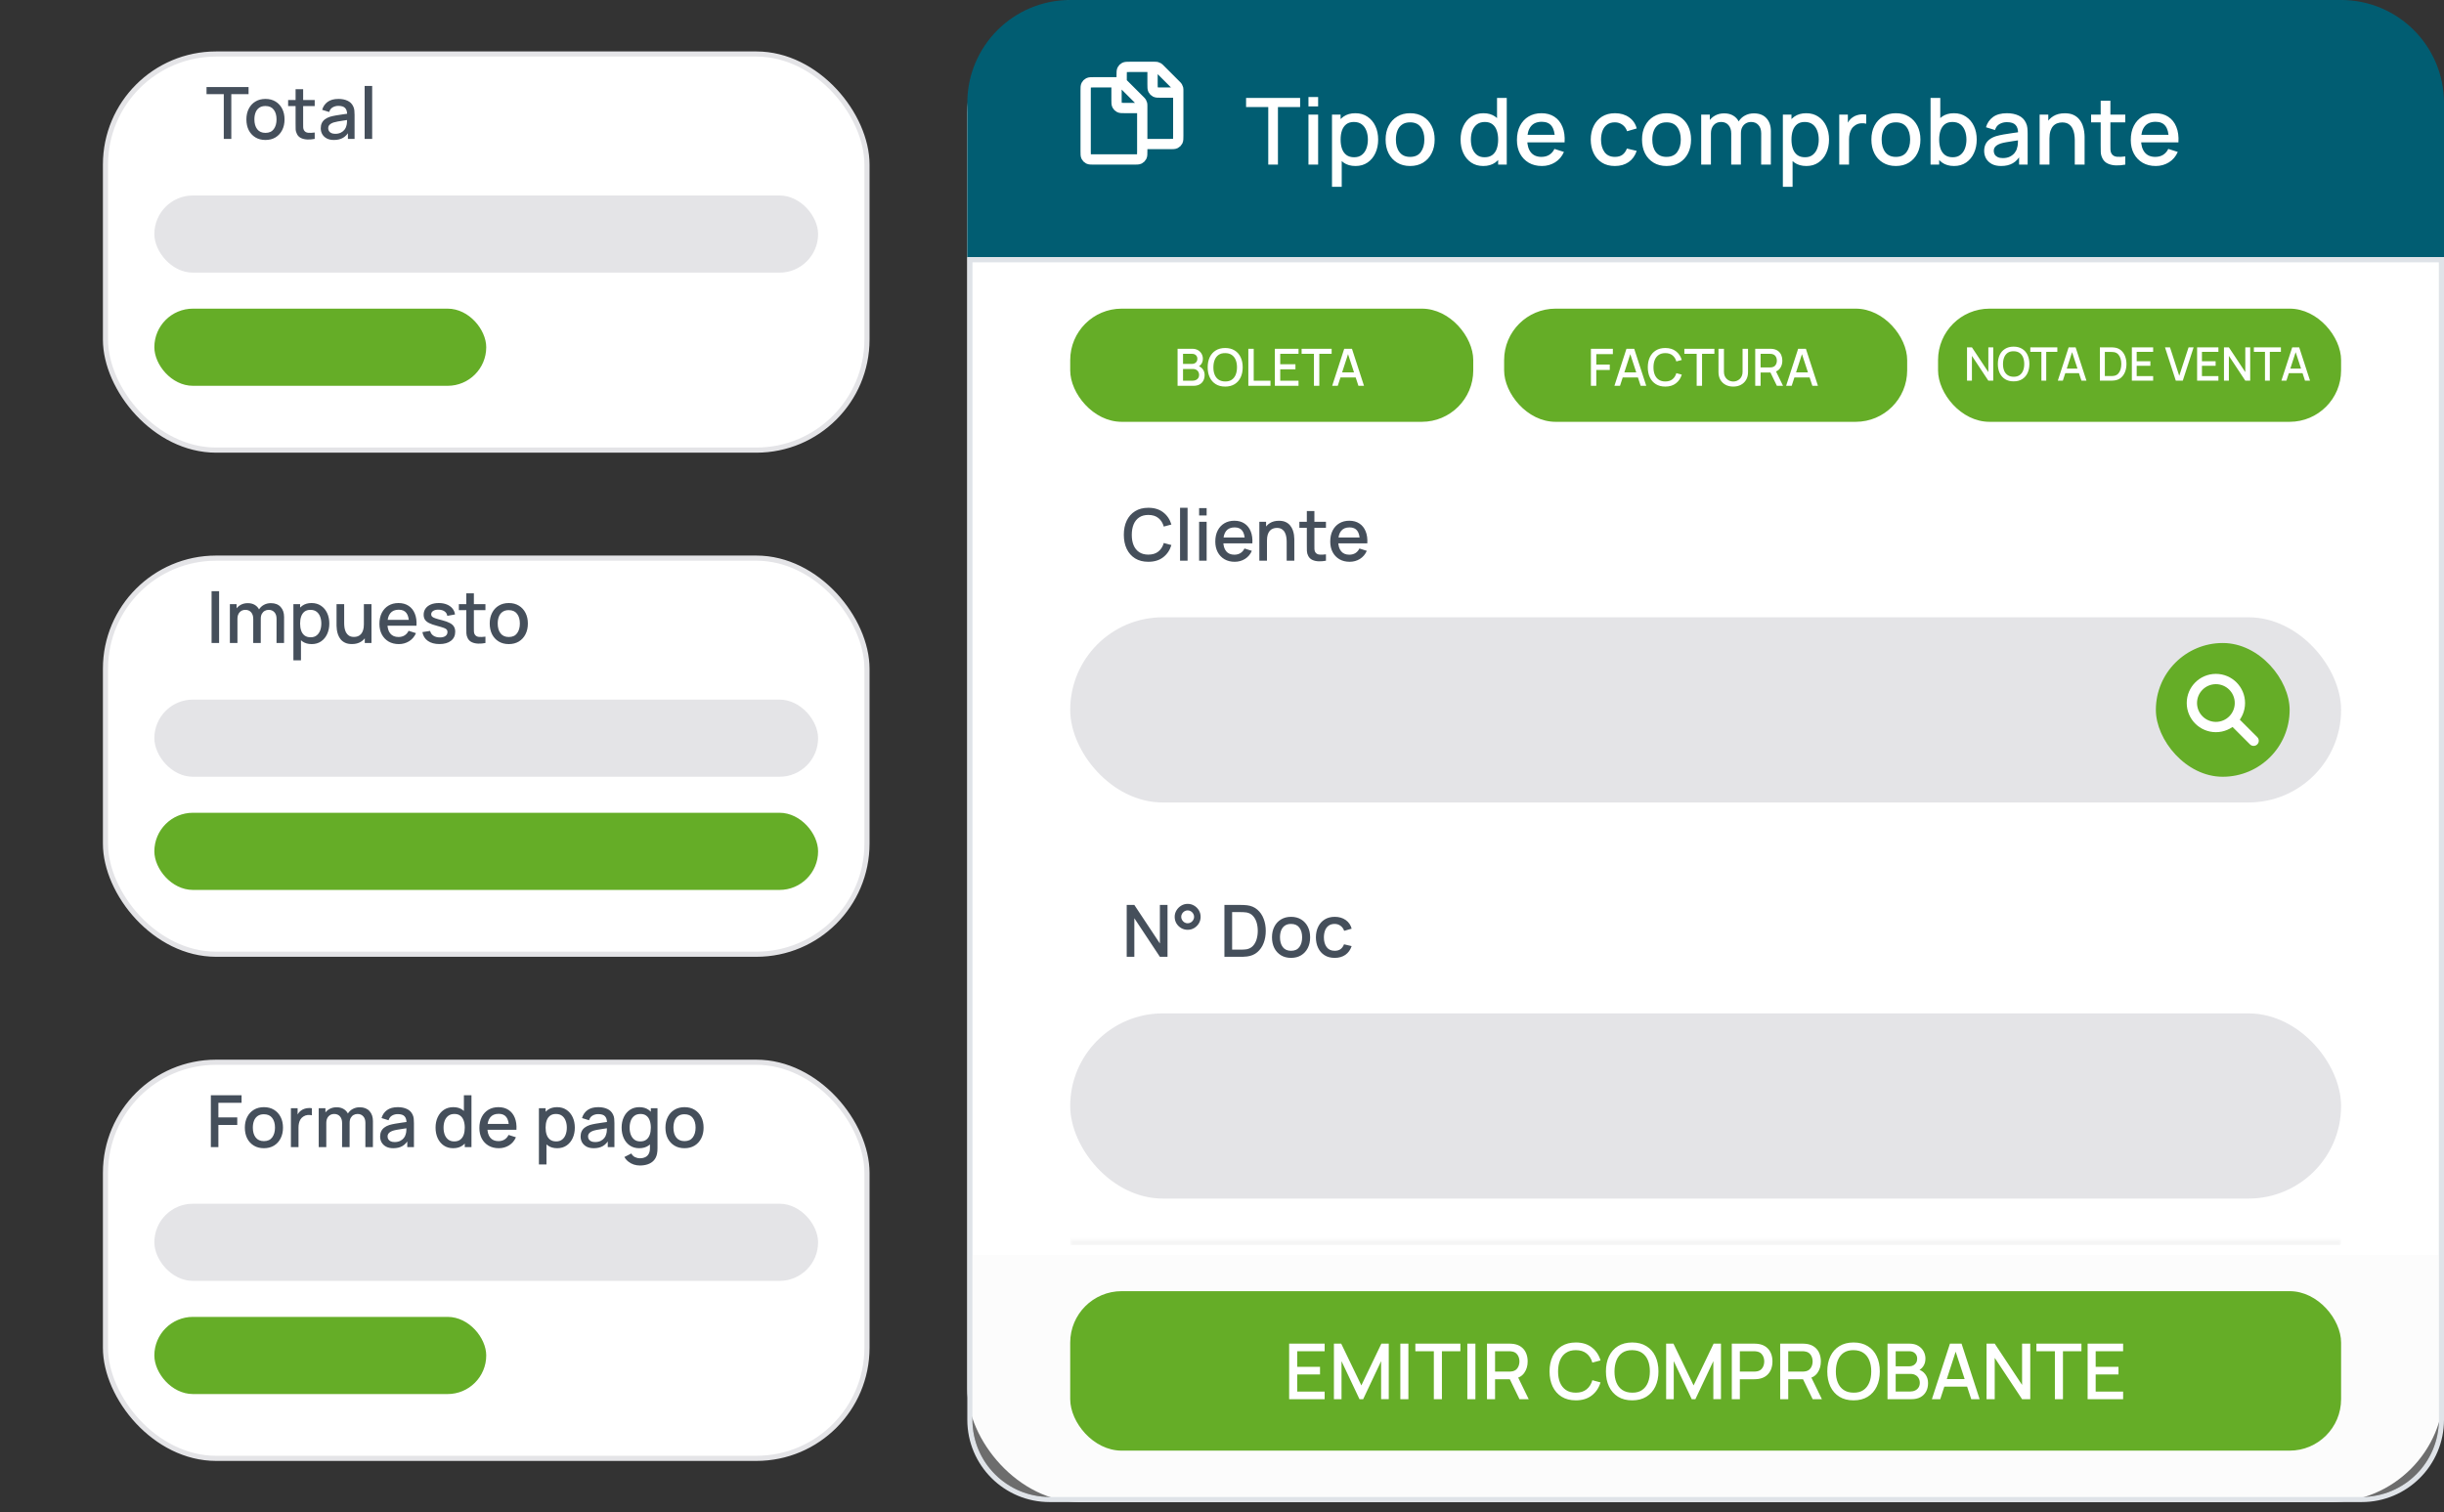 <svg xmlns="http://www.w3.org/2000/svg" width="475" height="294" viewBox="0 0 475 294" fill="none"><rect x="0" y="0" width="475" height="294" fill="#333333" stroke="none"/><rect x="20.5" y="10.5" width="148" height="77" rx="21.5" fill="white"></rect><rect x="20.5" y="10.5" width="148" height="77" rx="21.5" stroke="#E4E4E7"></rect><path d="M43.493 27V18.299H40.14V16.92H48.309V18.299H44.956V27H43.493ZM51.591 27.21C50.835 27.21 50.179 27.04 49.624 26.699C49.069 26.358 48.639 25.889 48.336 25.292C48.038 24.69 47.888 23.997 47.888 23.213C47.888 22.424 48.042 21.731 48.35 21.134C48.658 20.532 49.09 20.065 49.645 19.734C50.2 19.398 50.849 19.23 51.591 19.23C52.347 19.23 53.003 19.4 53.558 19.741C54.114 20.082 54.543 20.551 54.846 21.148C55.15 21.745 55.301 22.434 55.301 23.213C55.301 24.002 55.147 24.697 54.839 25.299C54.536 25.896 54.106 26.365 53.551 26.706C52.996 27.042 52.343 27.21 51.591 27.21ZM51.591 25.831C52.315 25.831 52.853 25.588 53.208 25.103C53.568 24.613 53.747 23.983 53.747 23.213C53.747 22.424 53.565 21.794 53.201 21.323C52.842 20.847 52.305 20.609 51.591 20.609C51.101 20.609 50.697 20.721 50.38 20.945C50.063 21.164 49.827 21.47 49.673 21.862C49.519 22.249 49.442 22.7 49.442 23.213C49.442 24.006 49.624 24.641 49.988 25.117C50.352 25.593 50.886 25.831 51.591 25.831ZM61.165 27C60.689 27.093 60.223 27.133 59.765 27.119C59.308 27.105 58.9 27.016 58.54 26.853C58.181 26.69 57.91 26.433 57.728 26.083C57.565 25.77 57.476 25.453 57.462 25.131C57.453 24.804 57.448 24.436 57.448 24.025V17.34H58.918V23.955C58.918 24.258 58.921 24.522 58.925 24.746C58.935 24.97 58.984 25.159 59.072 25.313C59.24 25.602 59.506 25.768 59.87 25.81C60.239 25.847 60.671 25.831 61.165 25.761V27ZM55.999 20.616V19.44H61.165V20.616H55.999ZM64.894 27.21C64.334 27.21 63.865 27.107 63.487 26.902C63.109 26.692 62.822 26.417 62.626 26.076C62.435 25.731 62.339 25.353 62.339 24.942C62.339 24.559 62.407 24.223 62.542 23.934C62.678 23.645 62.878 23.4 63.144 23.199C63.41 22.994 63.737 22.828 64.124 22.702C64.46 22.604 64.841 22.518 65.265 22.443C65.69 22.368 66.136 22.298 66.602 22.233C67.074 22.168 67.54 22.102 68.002 22.037L67.47 22.331C67.48 21.738 67.354 21.3 67.092 21.015C66.836 20.726 66.392 20.581 65.762 20.581C65.366 20.581 65.002 20.674 64.67 20.861C64.339 21.043 64.108 21.346 63.977 21.771L62.612 21.351C62.799 20.702 63.154 20.187 63.676 19.804C64.204 19.421 64.904 19.23 65.776 19.23C66.453 19.23 67.041 19.347 67.54 19.58C68.044 19.809 68.413 20.173 68.646 20.672C68.768 20.919 68.842 21.181 68.87 21.456C68.898 21.731 68.912 22.028 68.912 22.345V27H67.617V25.271L67.869 25.495C67.557 26.074 67.158 26.505 66.672 26.79C66.192 27.07 65.599 27.21 64.894 27.21ZM65.153 26.013C65.569 26.013 65.926 25.941 66.224 25.796C66.523 25.647 66.763 25.458 66.945 25.229C67.127 25 67.246 24.762 67.302 24.515C67.382 24.291 67.426 24.039 67.435 23.759C67.449 23.479 67.456 23.255 67.456 23.087L67.932 23.262C67.47 23.332 67.05 23.395 66.672 23.451C66.294 23.507 65.951 23.563 65.643 23.619C65.34 23.67 65.069 23.733 64.831 23.808C64.631 23.878 64.451 23.962 64.292 24.06C64.138 24.158 64.015 24.277 63.921 24.417C63.833 24.557 63.788 24.727 63.788 24.928C63.788 25.124 63.837 25.306 63.935 25.474C64.033 25.637 64.183 25.768 64.383 25.866C64.584 25.964 64.841 26.013 65.153 26.013ZM70.87 27V16.71H72.333V27H70.87Z" fill="#454F5B"></path><rect x="30.5" y="38.5" width="128" height="14" rx="7" fill="#E4E4E7"></rect><rect x="30.5" y="38.5" width="128" height="14" rx="7" stroke="#E4E4E7"></rect><rect x="30.5" y="60.5" width="63.5" height="14" rx="7" fill="#65AD27"></rect><rect x="30.5" y="60.5" width="63.5" height="14" rx="7" stroke="#65AD27"></rect><rect x="20.5" y="108.5" width="148" height="77" rx="21.5" fill="white"></rect><rect x="20.5" y="108.5" width="148" height="77" rx="21.5" stroke="#E4E4E7"></rect><path d="M41.12 125V114.92H42.583V125H41.12ZM53.743 125L53.75 120.289C53.75 119.743 53.61 119.318 53.33 119.015C53.05 118.707 52.681 118.553 52.224 118.553C51.944 118.553 51.687 118.618 51.454 118.749C51.225 118.875 51.039 119.066 50.894 119.323C50.754 119.575 50.684 119.892 50.684 120.275L49.977 119.918C49.968 119.386 50.08 118.919 50.313 118.518C50.551 118.117 50.873 117.806 51.279 117.587C51.685 117.363 52.14 117.251 52.644 117.251C53.461 117.251 54.093 117.496 54.541 117.986C54.989 118.476 55.213 119.127 55.213 119.939L55.206 125H53.743ZM44.678 125V117.44H45.98V119.624H46.148V125H44.678ZM49.214 125L49.221 120.317C49.221 119.766 49.081 119.335 48.801 119.022C48.526 118.709 48.155 118.553 47.688 118.553C47.226 118.553 46.853 118.712 46.568 119.029C46.288 119.346 46.148 119.762 46.148 120.275L45.448 119.827C45.448 119.332 45.567 118.891 45.805 118.504C46.043 118.117 46.365 117.811 46.771 117.587C47.177 117.363 47.637 117.251 48.15 117.251C48.687 117.251 49.144 117.365 49.522 117.594C49.9 117.818 50.187 118.133 50.383 118.539C50.584 118.945 50.684 119.416 50.684 119.953L50.677 125H49.214ZM60.58 125.21C59.856 125.21 59.25 125.035 58.76 124.685C58.27 124.33 57.899 123.852 57.647 123.25C57.395 122.648 57.269 121.969 57.269 121.213C57.269 120.457 57.392 119.778 57.64 119.176C57.892 118.574 58.26 118.1 58.746 117.755C59.236 117.405 59.838 117.23 60.552 117.23C61.261 117.23 61.872 117.405 62.386 117.755C62.904 118.1 63.303 118.574 63.583 119.176C63.863 119.773 64.003 120.452 64.003 121.213C64.003 121.969 63.863 122.65 63.583 123.257C63.307 123.859 62.913 124.335 62.4 124.685C61.891 125.035 61.284 125.21 60.58 125.21ZM57.024 128.36V117.44H58.326V122.879H58.494V128.36H57.024ZM60.377 123.887C60.843 123.887 61.228 123.768 61.532 123.53C61.84 123.292 62.068 122.972 62.218 122.571C62.372 122.165 62.449 121.712 62.449 121.213C62.449 120.718 62.372 120.27 62.218 119.869C62.068 119.468 61.837 119.148 61.525 118.91C61.212 118.672 60.813 118.553 60.328 118.553C59.87 118.553 59.492 118.665 59.194 118.889C58.9 119.113 58.68 119.426 58.536 119.827C58.396 120.228 58.326 120.69 58.326 121.213C58.326 121.736 58.396 122.198 58.536 122.599C58.676 123 58.897 123.315 59.201 123.544C59.504 123.773 59.896 123.887 60.377 123.887ZM68.397 125.203C67.875 125.203 67.436 125.119 67.081 124.951C66.727 124.783 66.437 124.564 66.213 124.293C65.994 124.018 65.826 123.719 65.709 123.397C65.593 123.075 65.513 122.76 65.471 122.452C65.429 122.144 65.408 121.873 65.408 121.64V117.44H66.892V121.157C66.892 121.451 66.916 121.754 66.962 122.067C67.014 122.375 67.107 122.662 67.242 122.928C67.382 123.194 67.576 123.409 67.823 123.572C68.075 123.735 68.402 123.817 68.803 123.817C69.065 123.817 69.312 123.775 69.545 123.691C69.779 123.602 69.982 123.462 70.154 123.271C70.332 123.08 70.469 122.828 70.567 122.515C70.67 122.202 70.721 121.822 70.721 121.374L71.631 121.717C71.631 122.403 71.503 123.01 71.246 123.537C70.99 124.06 70.621 124.468 70.14 124.762C69.66 125.056 69.079 125.203 68.397 125.203ZM70.896 125V122.816H70.721V117.44H72.198V125H70.896ZM77.515 125.21C76.763 125.21 76.103 125.047 75.534 124.72C74.969 124.389 74.528 123.929 74.211 123.341C73.898 122.748 73.742 122.062 73.742 121.283C73.742 120.457 73.896 119.741 74.204 119.134C74.516 118.527 74.95 118.058 75.506 117.727C76.061 117.396 76.707 117.23 77.445 117.23C78.215 117.23 78.87 117.41 79.412 117.769C79.953 118.124 80.357 118.63 80.623 119.288C80.893 119.946 81.001 120.728 80.945 121.633H79.482V121.101C79.472 120.224 79.304 119.575 78.978 119.155C78.656 118.735 78.163 118.525 77.501 118.525C76.768 118.525 76.217 118.756 75.849 119.218C75.48 119.68 75.296 120.347 75.296 121.22C75.296 122.051 75.48 122.695 75.849 123.152C76.217 123.605 76.749 123.831 77.445 123.831C77.902 123.831 78.296 123.728 78.628 123.523C78.964 123.313 79.225 123.014 79.412 122.627L80.847 123.082C80.553 123.759 80.107 124.284 79.51 124.657C78.912 125.026 78.247 125.21 77.515 125.21ZM74.82 121.633V120.492H80.217V121.633H74.82ZM85.406 125.203C84.487 125.203 83.738 125 83.159 124.594C82.581 124.188 82.226 123.616 82.095 122.879L83.593 122.648C83.686 123.04 83.901 123.35 84.237 123.579C84.578 123.803 85 123.915 85.504 123.915C85.962 123.915 86.319 123.822 86.575 123.635C86.837 123.448 86.967 123.192 86.967 122.865C86.967 122.674 86.921 122.52 86.827 122.403C86.739 122.282 86.549 122.167 86.26 122.06C85.971 121.953 85.53 121.82 84.937 121.661C84.288 121.493 83.773 121.313 83.39 121.122C83.012 120.926 82.742 120.7 82.578 120.443C82.419 120.182 82.34 119.867 82.34 119.498C82.34 119.041 82.462 118.642 82.704 118.301C82.947 117.96 83.287 117.697 83.726 117.51C84.169 117.323 84.688 117.23 85.28 117.23C85.859 117.23 86.374 117.321 86.827 117.503C87.28 117.685 87.646 117.944 87.926 118.28C88.206 118.611 88.374 119.001 88.43 119.449L86.932 119.722C86.881 119.358 86.71 119.071 86.421 118.861C86.132 118.651 85.756 118.537 85.294 118.518C84.851 118.499 84.492 118.574 84.216 118.742C83.941 118.905 83.803 119.132 83.803 119.421C83.803 119.589 83.855 119.731 83.957 119.848C84.064 119.965 84.27 120.077 84.573 120.184C84.876 120.291 85.325 120.42 85.917 120.569C86.552 120.732 87.056 120.914 87.429 121.115C87.802 121.311 88.069 121.547 88.227 121.822C88.391 122.093 88.472 122.422 88.472 122.809C88.472 123.556 88.199 124.141 87.653 124.566C87.112 124.991 86.363 125.203 85.406 125.203ZM94.347 125C93.871 125.093 93.404 125.133 92.947 125.119C92.49 125.105 92.081 125.016 91.722 124.853C91.363 124.69 91.092 124.433 90.91 124.083C90.747 123.77 90.658 123.453 90.644 123.131C90.635 122.804 90.63 122.436 90.63 122.025V115.34H92.1V121.955C92.1 122.258 92.102 122.522 92.107 122.746C92.116 122.97 92.165 123.159 92.254 123.313C92.422 123.602 92.688 123.768 93.052 123.81C93.421 123.847 93.852 123.831 94.347 123.761V125ZM89.181 118.616V117.44H94.347V118.616H89.181ZM98.882 125.21C98.126 125.21 97.471 125.04 96.915 124.699C96.36 124.358 95.93 123.889 95.627 123.292C95.329 122.69 95.179 121.997 95.179 121.213C95.179 120.424 95.333 119.731 95.641 119.134C95.949 118.532 96.381 118.065 96.936 117.734C97.492 117.398 98.14 117.23 98.882 117.23C99.638 117.23 100.294 117.4 100.849 117.741C101.404 118.082 101.834 118.551 102.137 119.148C102.44 119.745 102.592 120.434 102.592 121.213C102.592 122.002 102.438 122.697 102.13 123.299C101.827 123.896 101.397 124.365 100.842 124.706C100.287 125.042 99.633 125.21 98.882 125.21ZM98.882 123.831C99.606 123.831 100.144 123.588 100.499 123.103C100.858 122.613 101.038 121.983 101.038 121.213C101.038 120.424 100.856 119.794 100.492 119.323C100.133 118.847 99.596 118.609 98.882 118.609C98.392 118.609 97.989 118.721 97.671 118.945C97.354 119.164 97.118 119.47 96.964 119.862C96.81 120.249 96.733 120.7 96.733 121.213C96.733 122.006 96.915 122.641 97.279 123.117C97.643 123.593 98.177 123.831 98.882 123.831Z" fill="#454F5B"></path><rect x="30.5" y="136.5" width="128" height="14" rx="7" fill="#E4E4E7"></rect><rect x="30.5" y="136.5" width="128" height="14" rx="7" stroke="#E4E4E7"></rect><rect x="30.5" y="158.5" width="128" height="14" rx="7" fill="#65AD27"></rect><rect x="30.5" y="158.5" width="128" height="14" rx="7" stroke="#65AD27"></rect><rect x="20.5" y="206.5" width="148" height="77" rx="21.5" fill="white"></rect><rect x="20.5" y="206.5" width="148" height="77" rx="21.5" stroke="#E4E4E7"></rect><path d="M40.98 223V212.92H46.951V214.383H42.443V217.225H46.111V218.695H42.443V223H40.98ZM51.29 223.21C50.534 223.21 49.879 223.04 49.323 222.699C48.768 222.358 48.339 221.889 48.035 221.292C47.737 220.69 47.587 219.997 47.587 219.213C47.587 218.424 47.741 217.731 48.049 217.134C48.357 216.532 48.789 216.065 49.344 215.734C49.9 215.398 50.548 215.23 51.29 215.23C52.046 215.23 52.702 215.4 53.257 215.741C53.813 216.082 54.242 216.551 54.545 217.148C54.849 217.745 55 218.434 55 219.213C55 220.002 54.846 220.697 54.538 221.299C54.235 221.896 53.806 222.365 53.25 222.706C52.695 223.042 52.042 223.21 51.29 223.21ZM51.29 221.831C52.014 221.831 52.553 221.588 52.907 221.103C53.267 220.613 53.446 219.983 53.446 219.213C53.446 218.424 53.264 217.794 52.9 217.323C52.541 216.847 52.004 216.609 51.29 216.609C50.8 216.609 50.397 216.721 50.079 216.945C49.762 217.164 49.526 217.47 49.372 217.862C49.218 218.249 49.141 218.7 49.141 219.213C49.141 220.006 49.323 220.641 49.687 221.117C50.051 221.593 50.586 221.831 51.29 221.831ZM56.539 223V215.44H57.841V217.274L57.659 217.036C57.752 216.793 57.873 216.572 58.023 216.371C58.172 216.166 58.345 215.998 58.541 215.867C58.732 215.727 58.944 215.62 59.178 215.545C59.416 215.466 59.658 215.419 59.906 215.405C60.153 215.386 60.391 215.398 60.62 215.44V216.812C60.372 216.747 60.097 216.728 59.794 216.756C59.495 216.784 59.22 216.88 58.968 217.043C58.73 217.197 58.541 217.384 58.401 217.603C58.265 217.822 58.167 218.067 58.107 218.338C58.046 218.604 58.016 218.886 58.016 219.185V223H56.539ZM71.011 223L71.018 218.289C71.018 217.743 70.878 217.318 70.598 217.015C70.318 216.707 69.949 216.553 69.492 216.553C69.212 216.553 68.955 216.618 68.722 216.749C68.493 216.875 68.306 217.066 68.162 217.323C68.022 217.575 67.952 217.892 67.952 218.275L67.245 217.918C67.235 217.386 67.347 216.919 67.581 216.518C67.819 216.117 68.141 215.806 68.547 215.587C68.953 215.363 69.408 215.251 69.912 215.251C70.728 215.251 71.361 215.496 71.809 215.986C72.257 216.476 72.481 217.127 72.481 217.939L72.474 223H71.011ZM61.946 223V215.44H63.248V217.624H63.416V223H61.946ZM66.482 223L66.489 218.317C66.489 217.766 66.349 217.335 66.069 217.022C65.793 216.709 65.422 216.553 64.956 216.553C64.494 216.553 64.12 216.712 63.836 217.029C63.556 217.346 63.416 217.762 63.416 218.275L62.716 217.827C62.716 217.332 62.835 216.891 63.073 216.504C63.311 216.117 63.633 215.811 64.039 215.587C64.445 215.363 64.904 215.251 65.418 215.251C65.954 215.251 66.412 215.365 66.79 215.594C67.168 215.818 67.455 216.133 67.651 216.539C67.851 216.945 67.952 217.416 67.952 217.953L67.945 223H66.482ZM76.433 223.21C75.873 223.21 75.404 223.107 75.026 222.902C74.648 222.692 74.361 222.417 74.165 222.076C73.974 221.731 73.878 221.353 73.878 220.942C73.878 220.559 73.946 220.223 74.081 219.934C74.217 219.645 74.417 219.4 74.683 219.199C74.949 218.994 75.276 218.828 75.663 218.702C75.999 218.604 76.38 218.518 76.804 218.443C77.229 218.368 77.675 218.298 78.141 218.233C78.613 218.168 79.079 218.102 79.541 218.037L79.009 218.331C79.019 217.738 78.893 217.3 78.631 217.015C78.375 216.726 77.931 216.581 77.301 216.581C76.905 216.581 76.541 216.674 76.209 216.861C75.878 217.043 75.647 217.346 75.516 217.771L74.151 217.351C74.338 216.702 74.693 216.187 75.215 215.804C75.743 215.421 76.443 215.23 77.315 215.23C77.992 215.23 78.58 215.347 79.079 215.58C79.583 215.809 79.952 216.173 80.185 216.672C80.307 216.919 80.381 217.181 80.409 217.456C80.437 217.731 80.451 218.028 80.451 218.345V223H79.156V221.271L79.408 221.495C79.096 222.074 78.697 222.505 78.211 222.79C77.731 223.07 77.138 223.21 76.433 223.21ZM76.692 222.013C77.108 222.013 77.465 221.941 77.763 221.796C78.062 221.647 78.302 221.458 78.484 221.229C78.666 221 78.785 220.762 78.841 220.515C78.921 220.291 78.965 220.039 78.974 219.759C78.988 219.479 78.995 219.255 78.995 219.087L79.471 219.262C79.009 219.332 78.589 219.395 78.211 219.451C77.833 219.507 77.49 219.563 77.182 219.619C76.879 219.67 76.608 219.733 76.37 219.808C76.17 219.878 75.99 219.962 75.831 220.06C75.677 220.158 75.554 220.277 75.46 220.417C75.372 220.557 75.327 220.727 75.327 220.928C75.327 221.124 75.376 221.306 75.474 221.474C75.572 221.637 75.722 221.768 75.922 221.866C76.123 221.964 76.38 222.013 76.692 222.013ZM88.075 223.21C87.37 223.21 86.761 223.035 86.248 222.685C85.739 222.335 85.345 221.859 85.065 221.257C84.79 220.65 84.652 219.969 84.652 219.213C84.652 218.452 84.792 217.773 85.072 217.176C85.352 216.574 85.749 216.1 86.262 215.755C86.78 215.405 87.394 215.23 88.103 215.23C88.817 215.23 89.416 215.405 89.902 215.755C90.392 216.1 90.76 216.574 91.008 217.176C91.26 217.778 91.386 218.457 91.386 219.213C91.386 219.969 91.26 220.648 91.008 221.25C90.756 221.852 90.385 222.33 89.895 222.685C89.405 223.035 88.798 223.21 88.075 223.21ZM88.278 221.887C88.758 221.887 89.15 221.773 89.454 221.544C89.757 221.315 89.979 221 90.119 220.599C90.259 220.198 90.329 219.736 90.329 219.213C90.329 218.69 90.257 218.228 90.112 217.827C89.972 217.426 89.752 217.113 89.454 216.889C89.16 216.665 88.784 216.553 88.327 216.553C87.841 216.553 87.442 216.672 87.13 216.91C86.817 217.148 86.584 217.468 86.43 217.869C86.281 218.27 86.206 218.718 86.206 219.213C86.206 219.712 86.281 220.165 86.43 220.571C86.584 220.972 86.812 221.292 87.116 221.53C87.424 221.768 87.811 221.887 88.278 221.887ZM90.329 223V217.561H90.161V212.92H91.631V223H90.329ZM96.942 223.21C96.191 223.21 95.531 223.047 94.961 222.72C94.397 222.389 93.956 221.929 93.638 221.341C93.326 220.748 93.169 220.062 93.169 219.283C93.169 218.457 93.323 217.741 93.631 217.134C93.944 216.527 94.378 216.058 94.933 215.727C95.489 215.396 96.135 215.23 96.872 215.23C97.642 215.23 98.298 215.41 98.839 215.769C99.381 216.124 99.784 216.63 100.05 217.288C100.321 217.946 100.428 218.728 100.372 219.633H98.909V219.101C98.9 218.224 98.732 217.575 98.405 217.155C98.083 216.735 97.591 216.525 96.928 216.525C96.196 216.525 95.645 216.756 95.276 217.218C94.908 217.68 94.723 218.347 94.723 219.22C94.723 220.051 94.908 220.695 95.276 221.152C95.645 221.605 96.177 221.831 96.872 221.831C97.33 221.831 97.724 221.728 98.055 221.523C98.391 221.313 98.653 221.014 98.839 220.627L100.274 221.082C99.98 221.759 99.535 222.284 98.937 222.657C98.34 223.026 97.675 223.21 96.942 223.21ZM94.247 219.633V218.492H99.644V219.633H94.247ZM108.295 223.21C107.571 223.21 106.965 223.035 106.475 222.685C105.985 222.33 105.614 221.852 105.362 221.25C105.11 220.648 104.984 219.969 104.984 219.213C104.984 218.457 105.107 217.778 105.355 217.176C105.607 216.574 105.975 216.1 106.461 215.755C106.951 215.405 107.553 215.23 108.267 215.23C108.976 215.23 109.587 215.405 110.101 215.755C110.619 216.1 111.018 216.574 111.298 217.176C111.578 217.773 111.718 218.452 111.718 219.213C111.718 219.969 111.578 220.65 111.298 221.257C111.022 221.859 110.628 222.335 110.115 222.685C109.606 223.035 108.999 223.21 108.295 223.21ZM104.739 226.36V215.44H106.041V220.879H106.209V226.36H104.739ZM108.092 221.887C108.558 221.887 108.943 221.768 109.247 221.53C109.555 221.292 109.783 220.972 109.933 220.571C110.087 220.165 110.164 219.712 110.164 219.213C110.164 218.718 110.087 218.27 109.933 217.869C109.783 217.468 109.552 217.148 109.24 216.91C108.927 216.672 108.528 216.553 108.043 216.553C107.585 216.553 107.207 216.665 106.909 216.889C106.615 217.113 106.395 217.426 106.251 217.827C106.111 218.228 106.041 218.69 106.041 219.213C106.041 219.736 106.111 220.198 106.251 220.599C106.391 221 106.612 221.315 106.916 221.544C107.219 221.773 107.611 221.887 108.092 221.887ZM115.398 223.21C114.838 223.21 114.369 223.107 113.991 222.902C113.613 222.692 113.326 222.417 113.13 222.076C112.939 221.731 112.843 221.353 112.843 220.942C112.843 220.559 112.911 220.223 113.046 219.934C113.182 219.645 113.382 219.4 113.648 219.199C113.914 218.994 114.241 218.828 114.628 218.702C114.964 218.604 115.345 218.518 115.769 218.443C116.194 218.368 116.64 218.298 117.106 218.233C117.578 218.168 118.044 218.102 118.506 218.037L117.974 218.331C117.984 217.738 117.858 217.3 117.596 217.015C117.34 216.726 116.896 216.581 116.266 216.581C115.87 216.581 115.506 216.674 115.174 216.861C114.843 217.043 114.612 217.346 114.481 217.771L113.116 217.351C113.303 216.702 113.658 216.187 114.18 215.804C114.708 215.421 115.408 215.23 116.28 215.23C116.957 215.23 117.545 215.347 118.044 215.58C118.548 215.809 118.917 216.173 119.15 216.672C119.272 216.919 119.346 217.181 119.374 217.456C119.402 217.731 119.416 218.028 119.416 218.345V223H118.121V221.271L118.373 221.495C118.061 222.074 117.662 222.505 117.176 222.79C116.696 223.07 116.103 223.21 115.398 223.21ZM115.657 222.013C116.073 222.013 116.43 221.941 116.728 221.796C117.027 221.647 117.267 221.458 117.449 221.229C117.631 221 117.75 220.762 117.806 220.515C117.886 220.291 117.93 220.039 117.939 219.759C117.953 219.479 117.96 219.255 117.96 219.087L118.436 219.262C117.974 219.332 117.554 219.395 117.176 219.451C116.798 219.507 116.455 219.563 116.147 219.619C115.844 219.67 115.573 219.733 115.335 219.808C115.135 219.878 114.955 219.962 114.796 220.06C114.642 220.158 114.519 220.277 114.425 220.417C114.337 220.557 114.292 220.727 114.292 220.928C114.292 221.124 114.341 221.306 114.439 221.474C114.537 221.637 114.687 221.768 114.887 221.866C115.088 221.964 115.345 222.013 115.657 222.013ZM124.349 226.57C123.943 226.57 123.549 226.507 123.166 226.381C122.788 226.255 122.443 226.068 122.13 225.821C121.817 225.578 121.558 225.277 121.353 224.918L122.704 224.232C122.867 224.554 123.101 224.79 123.404 224.939C123.707 225.088 124.027 225.163 124.363 225.163C124.778 225.163 125.133 225.088 125.427 224.939C125.721 224.794 125.943 224.575 126.092 224.281C126.246 223.987 126.321 223.623 126.316 223.189V221.075H126.491V215.44H127.786V223.203C127.786 223.404 127.779 223.595 127.765 223.777C127.751 223.959 127.725 224.141 127.688 224.323C127.581 224.832 127.375 225.252 127.072 225.583C126.773 225.914 126.391 226.162 125.924 226.325C125.462 226.488 124.937 226.57 124.349 226.57ZM124.237 223.21C123.532 223.21 122.923 223.035 122.41 222.685C121.901 222.335 121.507 221.859 121.227 221.257C120.952 220.65 120.814 219.969 120.814 219.213C120.814 218.452 120.954 217.773 121.234 217.176C121.514 216.574 121.911 216.1 122.424 215.755C122.942 215.405 123.556 215.23 124.265 215.23C124.979 215.23 125.579 215.405 126.064 215.755C126.554 216.1 126.923 216.574 127.17 217.176C127.422 217.778 127.548 218.457 127.548 219.213C127.548 219.969 127.422 220.648 127.17 221.25C126.918 221.852 126.547 222.33 126.057 222.685C125.567 223.035 124.96 223.21 124.237 223.21ZM124.44 221.887C124.921 221.887 125.313 221.773 125.616 221.544C125.919 221.315 126.141 221 126.281 220.599C126.421 220.198 126.491 219.736 126.491 219.213C126.491 218.69 126.419 218.228 126.274 217.827C126.134 217.426 125.915 217.113 125.616 216.889C125.322 216.665 124.946 216.553 124.489 216.553C124.004 216.553 123.605 216.672 123.292 216.91C122.979 217.148 122.746 217.468 122.592 217.869C122.443 218.27 122.368 218.718 122.368 219.213C122.368 219.712 122.443 220.165 122.592 220.571C122.746 220.972 122.975 221.292 123.278 221.53C123.586 221.768 123.973 221.887 124.44 221.887ZM133.034 223.21C132.278 223.21 131.623 223.04 131.067 222.699C130.512 222.358 130.083 221.889 129.779 221.292C129.481 220.69 129.331 219.997 129.331 219.213C129.331 218.424 129.485 217.731 129.793 217.134C130.101 216.532 130.533 216.065 131.088 215.734C131.644 215.398 132.292 215.23 133.034 215.23C133.79 215.23 134.446 215.4 135.001 215.741C135.557 216.082 135.986 216.551 136.289 217.148C136.593 217.745 136.744 218.434 136.744 219.213C136.744 220.002 136.59 220.697 136.282 221.299C135.979 221.896 135.55 222.365 134.994 222.706C134.439 223.042 133.786 223.21 133.034 223.21ZM133.034 221.831C133.758 221.831 134.297 221.588 134.651 221.103C135.011 220.613 135.19 219.983 135.19 219.213C135.19 218.424 135.008 217.794 134.644 217.323C134.285 216.847 133.748 216.609 133.034 216.609C132.544 216.609 132.141 216.721 131.823 216.945C131.506 217.164 131.27 217.47 131.116 217.862C130.962 218.249 130.885 218.7 130.885 219.213C130.885 220.006 131.067 220.641 131.431 221.117C131.795 221.593 132.33 221.831 133.034 221.831Z" fill="#454F5B"></path><rect x="30.5" y="234.5" width="128" height="14" rx="7" fill="#E4E4E7"></rect><rect x="30.5" y="234.5" width="128" height="14" rx="7" stroke="#E4E4E7"></rect><rect x="30.5" y="256.5" width="63.5" height="14" rx="7" fill="#65AD27"></rect><rect x="30.5" y="256.5" width="63.5" height="14" rx="7" stroke="#65AD27"></rect><rect x="188" width="287" height="292" rx="22" fill="white"></rect><path d="M188 20C188 8.954 196.954 0 208 0H455C466.046 0 475 8.954 475 20V50H188V20Z" fill="#015D72"></path><path d="M218 16V14.6C218 14.04 218 13.76 218.109 13.546C218.205 13.358 218.358 13.205 218.546 13.109C218.76 13 219.04 13 219.6 13H224.337C224.581 13 224.704 13 224.819 13.028C224.921 13.052 225.019 13.092 225.108 13.147C225.209 13.209 225.296 13.296 225.469 13.469L228.531 16.531C228.704 16.704 228.791 16.791 228.853 16.892C228.907 16.981 228.948 17.079 228.973 17.181C229 17.296 229 17.418 229 17.663V26.4C229 26.96 229 27.24 228.891 27.454C228.795 27.642 228.643 27.795 228.454 27.891C228.24 28 227.96 28 227.4 28H222M222 21H218.6C218.04 21 217.76 21 217.546 20.891C217.358 20.795 217.205 20.642 217.109 20.454C217 20.24 217 19.96 217 19.4V16M229 18H225.6C225.04 18 224.76 18 224.546 17.891C224.358 17.795 224.205 17.642 224.109 17.454C224 17.24 224 16.96 224 16.4V13M222 29.4V20.663C222 20.418 222 20.296 221.973 20.181C221.948 20.079 221.907 19.981 221.853 19.892C221.791 19.791 221.704 19.704 221.531 19.531L218.469 16.469C218.296 16.296 218.209 16.209 218.108 16.147C218.019 16.093 217.921 16.052 217.819 16.028C217.704 16 217.581 16 217.337 16H212.6C212.04 16 211.76 16 211.546 16.109C211.358 16.205 211.205 16.358 211.109 16.546C211 16.76 211 17.04 211 17.6V29.4C211 29.96 211 30.24 211.109 30.454C211.205 30.642 211.358 30.795 211.546 30.891C211.76 31 212.04 31 212.6 31H220.4C220.96 31 221.24 31 221.454 30.891C221.643 30.795 221.795 30.642 221.891 30.454C222 30.24 222 29.96 222 29.4Z" stroke="white" stroke-width="2" stroke-linecap="round" stroke-linejoin="round"></path><path d="M246.491 32V20.813H242.18V19.04H252.683V20.813H248.372V32H246.491ZM254.303 20.687V18.86H256.184V20.687H254.303ZM254.303 32V22.28H256.184V32H254.303ZM263.45 32.27C262.52 32.27 261.74 32.045 261.11 31.595C260.48 31.139 260.003 30.524 259.679 29.75C259.355 28.976 259.193 28.103 259.193 27.131C259.193 26.159 259.352 25.286 259.67 24.512C259.994 23.738 260.468 23.129 261.092 22.685C261.722 22.235 262.496 22.01 263.414 22.01C264.326 22.01 265.112 22.235 265.772 22.685C266.438 23.129 266.951 23.738 267.311 24.512C267.671 25.28 267.851 26.153 267.851 27.131C267.851 28.103 267.671 28.979 267.311 29.759C266.957 30.533 266.45 31.145 265.79 31.595C265.136 32.045 264.356 32.27 263.45 32.27ZM258.878 36.32V22.28H260.552V29.273H260.768V36.32H258.878ZM263.189 30.569C263.789 30.569 264.284 30.416 264.674 30.11C265.07 29.804 265.364 29.393 265.556 28.877C265.754 28.355 265.853 27.773 265.853 27.131C265.853 26.495 265.754 25.919 265.556 25.403C265.364 24.887 265.067 24.476 264.665 24.17C264.263 23.864 263.75 23.711 263.126 23.711C262.538 23.711 262.052 23.855 261.668 24.143C261.29 24.431 261.008 24.833 260.822 25.349C260.642 25.865 260.552 26.459 260.552 27.131C260.552 27.803 260.642 28.397 260.822 28.913C261.002 29.429 261.287 29.834 261.677 30.128C262.067 30.422 262.571 30.569 263.189 30.569ZM274.059 32.27C273.087 32.27 272.244 32.051 271.53 31.613C270.816 31.175 270.264 30.572 269.874 29.804C269.49 29.03 269.298 28.139 269.298 27.131C269.298 26.117 269.496 25.226 269.892 24.458C270.288 23.684 270.843 23.084 271.557 22.658C272.271 22.226 273.105 22.01 274.059 22.01C275.031 22.01 275.874 22.229 276.588 22.667C277.302 23.105 277.854 23.708 278.244 24.476C278.634 25.244 278.829 26.129 278.829 27.131C278.829 28.145 278.631 29.039 278.235 29.813C277.845 30.581 277.293 31.184 276.579 31.622C275.865 32.054 275.025 32.27 274.059 32.27ZM274.059 30.497C274.989 30.497 275.682 30.185 276.138 29.561C276.6 28.931 276.831 28.121 276.831 27.131C276.831 26.117 276.597 25.307 276.129 24.701C275.667 24.089 274.977 23.783 274.059 23.783C273.429 23.783 272.91 23.927 272.502 24.215C272.094 24.497 271.791 24.89 271.593 25.394C271.395 25.892 271.296 26.471 271.296 27.131C271.296 28.151 271.53 28.967 271.998 29.579C272.466 30.191 273.153 30.497 274.059 30.497ZM288.271 32.27C287.365 32.27 286.582 32.045 285.922 31.595C285.268 31.145 284.761 30.533 284.401 29.759C284.047 28.979 283.87 28.103 283.87 27.131C283.87 26.153 284.05 25.28 284.41 24.512C284.77 23.738 285.28 23.129 285.94 22.685C286.606 22.235 287.395 22.01 288.307 22.01C289.225 22.01 289.996 22.235 290.62 22.685C291.25 23.129 291.724 23.738 292.042 24.512C292.366 25.286 292.528 26.159 292.528 27.131C292.528 28.103 292.366 28.976 292.042 29.75C291.718 30.524 291.241 31.139 290.611 31.595C289.981 32.045 289.201 32.27 288.271 32.27ZM288.532 30.569C289.15 30.569 289.654 30.422 290.044 30.128C290.434 29.834 290.719 29.429 290.899 28.913C291.079 28.397 291.169 27.803 291.169 27.131C291.169 26.459 291.076 25.865 290.89 25.349C290.71 24.833 290.428 24.431 290.044 24.143C289.666 23.855 289.183 23.711 288.595 23.711C287.971 23.711 287.458 23.864 287.056 24.17C286.654 24.476 286.354 24.887 286.156 25.403C285.964 25.919 285.868 26.495 285.868 27.131C285.868 27.773 285.964 28.355 286.156 28.877C286.354 29.393 286.648 29.804 287.038 30.11C287.434 30.416 287.932 30.569 288.532 30.569ZM291.169 32V25.007H290.953V19.04H292.843V32H291.169ZM299.673 32.27C298.707 32.27 297.858 32.06 297.126 31.64C296.4 31.214 295.833 30.623 295.425 29.867C295.023 29.105 294.822 28.223 294.822 27.221C294.822 26.159 295.02 25.238 295.416 24.458C295.818 23.678 296.376 23.075 297.09 22.649C297.804 22.223 298.635 22.01 299.583 22.01C300.573 22.01 301.416 22.241 302.112 22.703C302.808 23.159 303.327 23.81 303.669 24.656C304.017 25.502 304.155 26.507 304.083 27.671H302.202V26.987C302.19 25.859 301.974 25.025 301.554 24.485C301.14 23.945 300.507 23.675 299.655 23.675C298.713 23.675 298.005 23.972 297.531 24.566C297.057 25.16 296.82 26.018 296.82 27.14C296.82 28.208 297.057 29.036 297.531 29.624C298.005 30.206 298.689 30.497 299.583 30.497C300.171 30.497 300.678 30.365 301.104 30.101C301.536 29.831 301.872 29.447 302.112 28.949L303.957 29.534C303.579 30.404 303.006 31.079 302.238 31.559C301.47 32.033 300.615 32.27 299.673 32.27ZM296.208 27.671V26.204H303.147V27.671H296.208ZM313.863 32.27C312.867 32.27 312.021 32.048 311.325 31.604C310.629 31.16 310.095 30.551 309.723 29.777C309.357 29.003 309.171 28.124 309.165 27.14C309.171 26.138 309.363 25.253 309.741 24.485C310.119 23.711 310.659 23.105 311.361 22.667C312.063 22.229 312.906 22.01 313.89 22.01C314.952 22.01 315.858 22.274 316.608 22.802C317.364 23.33 317.862 24.053 318.102 24.971L316.23 25.511C316.044 24.965 315.738 24.542 315.312 24.242C314.892 23.936 314.409 23.783 313.863 23.783C313.245 23.783 312.738 23.93 312.342 24.224C311.946 24.512 311.652 24.908 311.46 25.412C311.268 25.916 311.169 26.492 311.163 27.14C311.169 28.142 311.397 28.952 311.847 29.57C312.303 30.188 312.975 30.497 313.863 30.497C314.469 30.497 314.958 30.359 315.33 30.083C315.708 29.801 315.996 29.399 316.194 28.877L318.102 29.327C317.784 30.275 317.259 31.004 316.527 31.514C315.795 32.018 314.907 32.27 313.863 32.27ZM323.893 32.27C322.921 32.27 322.078 32.051 321.364 31.613C320.65 31.175 320.098 30.572 319.708 29.804C319.324 29.03 319.132 28.139 319.132 27.131C319.132 26.117 319.33 25.226 319.726 24.458C320.122 23.684 320.677 23.084 321.391 22.658C322.105 22.226 322.939 22.01 323.893 22.01C324.865 22.01 325.708 22.229 326.422 22.667C327.136 23.105 327.688 23.708 328.078 24.476C328.468 25.244 328.663 26.129 328.663 27.131C328.663 28.145 328.465 29.039 328.069 29.813C327.679 30.581 327.127 31.184 326.413 31.622C325.699 32.054 324.859 32.27 323.893 32.27ZM323.893 30.497C324.823 30.497 325.516 30.185 325.972 29.561C326.434 28.931 326.665 28.121 326.665 27.131C326.665 26.117 326.431 25.307 325.963 24.701C325.501 24.089 324.811 23.783 323.893 23.783C323.263 23.783 322.744 23.927 322.336 24.215C321.928 24.497 321.625 24.89 321.427 25.394C321.229 25.892 321.13 26.471 321.13 27.131C321.13 28.151 321.364 28.967 321.832 29.579C322.3 30.191 322.987 30.497 323.893 30.497ZM342.287 32L342.296 25.943C342.296 25.241 342.116 24.695 341.756 24.305C341.396 23.909 340.922 23.711 340.334 23.711C339.974 23.711 339.644 23.795 339.344 23.963C339.05 24.125 338.81 24.371 338.624 24.701C338.444 25.025 338.354 25.433 338.354 25.925L337.445 25.466C337.433 24.782 337.577 24.182 337.877 23.666C338.183 23.15 338.597 22.751 339.119 22.469C339.641 22.181 340.226 22.037 340.874 22.037C341.924 22.037 342.737 22.352 343.313 22.982C343.889 23.612 344.177 24.449 344.177 25.493L344.168 32H342.287ZM330.632 32V22.28H332.306V25.088H332.522V32H330.632ZM336.464 32L336.473 25.979C336.473 25.271 336.293 24.716 335.933 24.314C335.579 23.912 335.102 23.711 334.502 23.711C333.908 23.711 333.428 23.915 333.062 24.323C332.702 24.731 332.522 25.265 332.522 25.925L331.622 25.349C331.622 24.713 331.775 24.146 332.081 23.648C332.387 23.15 332.801 22.757 333.323 22.469C333.845 22.181 334.436 22.037 335.096 22.037C335.786 22.037 336.374 22.184 336.86 22.478C337.346 22.766 337.715 23.171 337.967 23.693C338.225 24.215 338.354 24.821 338.354 25.511L338.345 32H336.464ZM351.077 32.27C350.147 32.27 349.367 32.045 348.737 31.595C348.107 31.139 347.63 30.524 347.306 29.75C346.982 28.976 346.82 28.103 346.82 27.131C346.82 26.159 346.979 25.286 347.297 24.512C347.621 23.738 348.095 23.129 348.719 22.685C349.349 22.235 350.123 22.01 351.041 22.01C351.953 22.01 352.739 22.235 353.399 22.685C354.065 23.129 354.578 23.738 354.938 24.512C355.298 25.28 355.478 26.153 355.478 27.131C355.478 28.103 355.298 28.979 354.938 29.759C354.584 30.533 354.077 31.145 353.417 31.595C352.763 32.045 351.983 32.27 351.077 32.27ZM346.505 36.32V22.28H348.179V29.273H348.395V36.32H346.505ZM350.816 30.569C351.416 30.569 351.911 30.416 352.301 30.11C352.697 29.804 352.991 29.393 353.183 28.877C353.381 28.355 353.48 27.773 353.48 27.131C353.48 26.495 353.381 25.919 353.183 25.403C352.991 24.887 352.694 24.476 352.292 24.17C351.89 23.864 351.377 23.711 350.753 23.711C350.165 23.711 349.679 23.855 349.295 24.143C348.917 24.431 348.635 24.833 348.449 25.349C348.269 25.865 348.179 26.459 348.179 27.131C348.179 27.803 348.269 28.397 348.449 28.913C348.629 29.429 348.914 29.834 349.304 30.128C349.694 30.422 350.198 30.569 350.816 30.569ZM357.465 32V22.28H359.139V24.638L358.905 24.332C359.025 24.02 359.181 23.735 359.373 23.477C359.565 23.213 359.787 22.997 360.039 22.829C360.285 22.649 360.558 22.511 360.858 22.415C361.164 22.313 361.476 22.253 361.794 22.235C362.112 22.211 362.418 22.226 362.712 22.28V24.044C362.394 23.96 362.04 23.936 361.65 23.972C361.266 24.008 360.912 24.131 360.588 24.341C360.282 24.539 360.039 24.779 359.859 25.061C359.685 25.343 359.559 25.658 359.481 26.006C359.403 26.348 359.364 26.711 359.364 27.095V32H357.465ZM368.471 32.27C367.499 32.27 366.656 32.051 365.942 31.613C365.228 31.175 364.676 30.572 364.286 29.804C363.902 29.03 363.71 28.139 363.71 27.131C363.71 26.117 363.908 25.226 364.304 24.458C364.7 23.684 365.255 23.084 365.969 22.658C366.683 22.226 367.517 22.01 368.471 22.01C369.443 22.01 370.286 22.229 371 22.667C371.714 23.105 372.266 23.708 372.656 24.476C373.046 25.244 373.241 26.129 373.241 27.131C373.241 28.145 373.043 29.039 372.647 29.813C372.257 30.581 371.705 31.184 370.991 31.622C370.277 32.054 369.437 32.27 368.471 32.27ZM368.471 30.497C369.401 30.497 370.094 30.185 370.55 29.561C371.012 28.931 371.243 28.121 371.243 27.131C371.243 26.117 371.009 25.307 370.541 24.701C370.079 24.089 369.389 23.783 368.471 23.783C367.841 23.783 367.322 23.927 366.914 24.215C366.506 24.497 366.203 24.89 366.005 25.394C365.807 25.892 365.708 26.471 365.708 27.131C365.708 28.151 365.942 28.967 366.41 29.579C366.878 30.191 367.565 30.497 368.471 30.497ZM379.782 32.27C378.852 32.27 378.072 32.045 377.442 31.595C376.812 31.139 376.335 30.524 376.011 29.75C375.687 28.976 375.525 28.103 375.525 27.131C375.525 26.159 375.684 25.286 376.002 24.512C376.326 23.738 376.8 23.129 377.424 22.685C378.054 22.235 378.828 22.01 379.746 22.01C380.658 22.01 381.444 22.235 382.104 22.685C382.77 23.129 383.283 23.738 383.643 24.512C384.003 25.28 384.183 26.153 384.183 27.131C384.183 28.103 384.003 28.979 383.643 29.759C383.289 30.533 382.782 31.145 382.122 31.595C381.468 32.045 380.688 32.27 379.782 32.27ZM375.21 32V19.04H377.1V25.007H376.884V32H375.21ZM379.521 30.569C380.121 30.569 380.616 30.416 381.006 30.11C381.402 29.804 381.696 29.393 381.888 28.877C382.086 28.355 382.185 27.773 382.185 27.131C382.185 26.495 382.086 25.919 381.888 25.403C381.696 24.887 381.399 24.476 380.997 24.17C380.595 23.864 380.082 23.711 379.458 23.711C378.87 23.711 378.384 23.855 378 24.143C377.622 24.431 377.34 24.833 377.154 25.349C376.974 25.865 376.884 26.459 376.884 27.131C376.884 27.803 376.974 28.397 377.154 28.913C377.334 29.429 377.619 29.834 378.009 30.128C378.399 30.422 378.903 30.569 379.521 30.569ZM388.915 32.27C388.195 32.27 387.592 32.138 387.106 31.874C386.62 31.604 386.251 31.25 385.999 30.812C385.753 30.368 385.63 29.882 385.63 29.354C385.63 28.862 385.717 28.43 385.891 28.058C386.065 27.686 386.323 27.371 386.665 27.113C387.007 26.849 387.427 26.636 387.925 26.474C388.357 26.348 388.846 26.237 389.392 26.141C389.938 26.045 390.511 25.955 391.111 25.871C391.717 25.787 392.317 25.703 392.911 25.619L392.227 25.997C392.239 25.235 392.077 24.671 391.741 24.305C391.411 23.933 390.841 23.747 390.031 23.747C389.521 23.747 389.053 23.867 388.627 24.107C388.201 24.341 387.904 24.731 387.736 25.277L385.981 24.737C386.221 23.903 386.677 23.24 387.349 22.748C388.027 22.256 388.927 22.01 390.049 22.01C390.919 22.01 391.675 22.16 392.317 22.46C392.965 22.754 393.439 23.222 393.739 23.864C393.895 24.182 393.991 24.518 394.027 24.872C394.063 25.226 394.081 25.607 394.081 26.015V32H392.416V29.777L392.74 30.065C392.338 30.809 391.825 31.364 391.201 31.73C390.583 32.09 389.821 32.27 388.915 32.27ZM389.248 30.731C389.782 30.731 390.241 30.638 390.625 30.452C391.009 30.26 391.318 30.017 391.552 29.723C391.786 29.429 391.939 29.123 392.011 28.805C392.113 28.517 392.17 28.193 392.182 27.833C392.2 27.473 392.209 27.185 392.209 26.969L392.821 27.194C392.227 27.284 391.687 27.365 391.201 27.437C390.715 27.509 390.274 27.581 389.878 27.653C389.488 27.719 389.14 27.8 388.834 27.896C388.576 27.986 388.345 28.094 388.141 28.22C387.943 28.346 387.784 28.499 387.664 28.679C387.55 28.859 387.493 29.078 387.493 29.336C387.493 29.588 387.556 29.822 387.682 30.038C387.808 30.248 388 30.416 388.258 30.542C388.516 30.668 388.846 30.731 389.248 30.731ZM403.24 32V27.221C403.24 26.843 403.207 26.456 403.141 26.06C403.081 25.658 402.961 25.286 402.781 24.944C402.607 24.602 402.358 24.326 402.034 24.116C401.716 23.906 401.299 23.801 400.783 23.801C400.447 23.801 400.129 23.858 399.829 23.972C399.529 24.08 399.265 24.257 399.037 24.503C398.815 24.749 398.638 25.073 398.506 25.475C398.38 25.877 398.317 26.366 398.317 26.942L397.147 26.501C397.147 25.619 397.312 24.842 397.642 24.17C397.972 23.492 398.446 22.964 399.064 22.586C399.682 22.208 400.429 22.019 401.305 22.019C401.977 22.019 402.541 22.127 402.997 22.343C403.453 22.559 403.822 22.844 404.104 23.198C404.392 23.546 404.611 23.927 404.761 24.341C404.911 24.755 405.013 25.16 405.067 25.556C405.121 25.952 405.148 26.3 405.148 26.6V32H403.24ZM396.409 32V22.28H398.092V25.088H398.317V32H396.409ZM413.054 32C412.442 32.12 411.842 32.171 411.254 32.153C410.666 32.135 410.141 32.021 409.679 31.811C409.217 31.601 408.869 31.271 408.635 30.821C408.425 30.419 408.311 30.011 408.293 29.597C408.281 29.177 408.275 28.703 408.275 28.175V19.58H410.165V28.085C410.165 28.475 410.168 28.814 410.174 29.102C410.186 29.39 410.249 29.633 410.363 29.831C410.579 30.203 410.921 30.416 411.389 30.47C411.863 30.518 412.418 30.497 413.054 30.407V32ZM406.412 23.792V22.28H413.054V23.792H406.412ZM418.975 32.27C418.009 32.27 417.16 32.06 416.428 31.64C415.702 31.214 415.135 30.623 414.727 29.867C414.325 29.105 414.124 28.223 414.124 27.221C414.124 26.159 414.322 25.238 414.718 24.458C415.12 23.678 415.678 23.075 416.392 22.649C417.106 22.223 417.937 22.01 418.885 22.01C419.875 22.01 420.718 22.241 421.414 22.703C422.11 23.159 422.629 23.81 422.971 24.656C423.319 25.502 423.457 26.507 423.385 27.671H421.504V26.987C421.492 25.859 421.276 25.025 420.856 24.485C420.442 23.945 419.809 23.675 418.957 23.675C418.015 23.675 417.307 23.972 416.833 24.566C416.359 25.16 416.122 26.018 416.122 27.14C416.122 28.208 416.359 29.036 416.833 29.624C417.307 30.206 417.991 30.497 418.885 30.497C419.473 30.497 419.98 30.365 420.406 30.101C420.838 29.831 421.174 29.447 421.414 28.949L423.259 29.534C422.881 30.404 422.308 31.079 421.54 31.559C420.772 32.033 419.917 32.27 418.975 32.27ZM415.51 27.671V26.204H422.449V27.671H415.51Z" fill="white"></path><path d="M188.5 50.5H474.5V276C474.5 284.56 467.56 291.5 459 291.5H204C195.44 291.5 188.5 284.56 188.5 276V50.5Z" stroke="#DFE3E8"></path><path opacity="0.3" d="M189 244H474V276C474 284.284 467.284 291 459 291H204C195.716 291 189 284.284 189 276V244Z" fill="#F5F5F5"></path><rect x="208" y="60" width="78.333" height="22" rx="10" fill="#65AD27"></rect><path d="M228.867 75V67.8H231.697C232.153 67.8 232.537 67.893 232.847 68.08C233.157 68.267 233.39 68.508 233.547 68.805C233.703 69.098 233.782 69.408 233.782 69.735C233.782 70.132 233.683 70.472 233.487 70.755C233.293 71.038 233.032 71.232 232.702 71.335L232.692 71.09C233.152 71.203 233.505 71.425 233.752 71.755C233.998 72.082 234.122 72.463 234.122 72.9C234.122 73.323 234.037 73.692 233.867 74.005C233.7 74.318 233.455 74.563 233.132 74.74C232.812 74.913 232.423 75 231.967 75H228.867ZM229.927 74.005H231.807C232.043 74.005 232.255 73.96 232.442 73.87C232.632 73.78 232.78 73.652 232.887 73.485C232.997 73.315 233.052 73.113 233.052 72.88C233.052 72.663 233.003 72.468 232.907 72.295C232.813 72.118 232.677 71.98 232.497 71.88C232.32 71.777 232.112 71.725 231.872 71.725H229.927V74.005ZM229.927 70.74H231.682C231.875 70.74 232.048 70.702 232.202 70.625C232.358 70.545 232.482 70.432 232.572 70.285C232.665 70.135 232.712 69.955 232.712 69.745C232.712 69.465 232.618 69.235 232.432 69.055C232.245 68.875 231.995 68.785 231.682 68.785H229.927V70.74ZM238.122 75.15C237.402 75.15 236.788 74.993 236.282 74.68C235.775 74.363 235.387 73.923 235.117 73.36C234.85 72.797 234.717 72.143 234.717 71.4C234.717 70.657 234.85 70.003 235.117 69.44C235.387 68.877 235.775 68.438 236.282 68.125C236.788 67.808 237.402 67.65 238.122 67.65C238.838 67.65 239.45 67.808 239.957 68.125C240.467 68.438 240.855 68.877 241.122 69.44C241.388 70.003 241.522 70.657 241.522 71.4C241.522 72.143 241.388 72.797 241.122 73.36C240.855 73.923 240.467 74.363 239.957 74.68C239.45 74.993 238.838 75.15 238.122 75.15ZM238.122 74.155C238.632 74.162 239.055 74.05 239.392 73.82C239.732 73.587 239.987 73.263 240.157 72.85C240.327 72.433 240.412 71.95 240.412 71.4C240.412 70.85 240.327 70.37 240.157 69.96C239.987 69.547 239.732 69.225 239.392 68.995C239.055 68.765 238.632 68.648 238.122 68.645C237.612 68.638 237.187 68.75 236.847 68.98C236.51 69.21 236.257 69.533 236.087 69.95C235.917 70.367 235.83 70.85 235.827 71.4C235.823 71.95 235.907 72.432 236.077 72.845C236.247 73.255 236.502 73.575 236.842 73.805C237.185 74.035 237.612 74.152 238.122 74.155ZM242.619 75V67.8H243.664V74.015H246.924V75H242.619ZM247.773 75V67.8H252.373V68.785H248.818V70.805H251.773V71.79H248.818V74.015H252.373V75H247.773ZM255.369 75V68.785H252.974V67.8H258.809V68.785H256.414V75H255.369ZM258.914 75L261.254 67.8H262.759L265.099 75H264.014L261.859 68.43H262.129L259.999 75H258.914ZM260.129 73.375V72.395H263.889V73.375H260.129Z" fill="white"></path><rect x="292.333" y="60" width="78.333" height="22" rx="10" fill="#65AD27"></rect><path d="M309.2 75V67.8H313.465V68.845H310.245V70.875H312.865V71.925H310.245V75H309.2ZM313.768 75L316.108 67.8H317.613L319.953 75H318.868L316.713 68.43H316.983L314.853 75H313.768ZM314.983 73.375V72.395H318.743V73.375H314.983ZM323.66 75.15C322.94 75.15 322.327 74.993 321.82 74.68C321.313 74.363 320.925 73.923 320.655 73.36C320.388 72.797 320.255 72.143 320.255 71.4C320.255 70.657 320.388 70.003 320.655 69.44C320.925 68.877 321.313 68.438 321.82 68.125C322.327 67.808 322.94 67.65 323.66 67.65C324.49 67.65 325.177 67.86 325.72 68.28C326.267 68.7 326.647 69.265 326.86 69.975L325.8 70.26C325.66 69.757 325.41 69.362 325.05 69.075C324.693 68.788 324.23 68.645 323.66 68.645C323.15 68.645 322.725 68.76 322.385 68.99C322.045 69.22 321.788 69.542 321.615 69.955C321.445 70.368 321.36 70.85 321.36 71.4C321.357 71.95 321.44 72.432 321.61 72.845C321.783 73.258 322.04 73.58 322.38 73.81C322.723 74.04 323.15 74.155 323.66 74.155C324.23 74.155 324.693 74.012 325.05 73.725C325.41 73.435 325.66 73.04 325.8 72.54L326.86 72.825C326.647 73.535 326.267 74.1 325.72 74.52C325.177 74.94 324.49 75.15 323.66 75.15ZM329.755 75V68.785H327.36V67.8H333.195V68.785H330.8V75H329.755ZM336.865 75.15C336.302 75.15 335.803 75.035 335.37 74.805C334.94 74.572 334.603 74.247 334.36 73.83C334.117 73.41 333.995 72.917 333.995 72.35V67.805L335.055 67.8V72.295C335.055 72.602 335.107 72.872 335.21 73.105C335.313 73.338 335.452 73.533 335.625 73.69C335.798 73.847 335.992 73.965 336.205 74.045C336.422 74.125 336.642 74.165 336.865 74.165C337.092 74.165 337.312 74.125 337.525 74.045C337.742 73.962 337.937 73.842 338.11 73.685C338.283 73.528 338.42 73.333 338.52 73.1C338.623 72.867 338.675 72.598 338.675 72.295V67.8H339.735V72.35C339.735 72.913 339.613 73.405 339.37 73.825C339.127 74.245 338.788 74.572 338.355 74.805C337.925 75.035 337.428 75.15 336.865 75.15ZM341.134 75V67.8H344.044C344.114 67.8 344.2 67.803 344.304 67.81C344.407 67.813 344.505 67.823 344.599 67.84C344.999 67.903 345.332 68.04 345.599 68.25C345.869 68.46 346.07 68.725 346.204 69.045C346.337 69.365 346.404 69.718 346.404 70.105C346.404 70.678 346.257 71.173 345.964 71.59C345.67 72.003 345.23 72.262 344.644 72.365L344.219 72.415H342.179V75H341.134ZM345.344 75L343.924 72.07L344.979 71.8L346.539 75H345.344ZM342.179 71.425H344.004C344.07 71.425 344.144 71.422 344.224 71.415C344.307 71.408 344.385 71.397 344.459 71.38C344.672 71.33 344.844 71.238 344.974 71.105C345.104 70.968 345.197 70.812 345.254 70.635C345.31 70.458 345.339 70.282 345.339 70.105C345.339 69.928 345.31 69.753 345.254 69.58C345.197 69.403 345.104 69.248 344.974 69.115C344.844 68.978 344.672 68.885 344.459 68.835C344.385 68.815 344.307 68.802 344.224 68.795C344.144 68.788 344.07 68.785 344.004 68.785H342.179V71.425ZM347.138 75L349.478 67.8H350.983L353.323 75H352.238L350.083 68.43H350.353L348.222 75H347.138ZM348.353 73.375V72.395H352.113V73.375H348.353Z" fill="white"></path><rect x="376.667" y="60" width="78.333" height="22" rx="10" fill="#65AD27"></rect><path d="M382.297 74V67.52H383.251L386.441 72.335V67.52H387.395V74H386.441L383.251 69.18V74H382.297ZM391.356 74.135C390.708 74.135 390.156 73.994 389.7 73.712C389.244 73.427 388.894 73.031 388.651 72.524C388.411 72.017 388.291 71.429 388.291 70.76C388.291 70.091 388.411 69.503 388.651 68.996C388.894 68.489 389.244 68.094 389.7 67.812C390.156 67.528 390.708 67.385 391.356 67.385C392.001 67.385 392.551 67.528 393.007 67.812C393.466 68.094 393.816 68.489 394.056 68.996C394.296 69.503 394.416 70.091 394.416 70.76C394.416 71.429 394.296 72.017 394.056 72.524C393.816 73.031 393.466 73.427 393.007 73.712C392.551 73.994 392.001 74.135 391.356 74.135ZM391.356 73.24C391.815 73.246 392.196 73.145 392.499 72.938C392.805 72.728 393.034 72.437 393.187 72.065C393.34 71.69 393.417 71.255 393.417 70.76C393.417 70.265 393.34 69.833 393.187 69.464C393.034 69.092 392.805 68.802 392.499 68.596C392.196 68.388 391.815 68.284 391.356 68.281C390.897 68.275 390.514 68.375 390.208 68.582C389.905 68.789 389.677 69.08 389.524 69.455C389.371 69.83 389.293 70.265 389.29 70.76C389.287 71.255 389.362 71.689 389.515 72.061C389.668 72.43 389.898 72.718 390.204 72.924C390.513 73.132 390.897 73.237 391.356 73.24ZM396.753 74V68.406H394.597V67.52H399.849V68.406H397.693V74H396.753ZM399.943 74L402.049 67.52H403.404L405.51 74H404.533L402.594 68.087H402.837L400.92 74H399.943ZM401.037 72.537V71.656H404.421V72.537H401.037ZM408.119 74V67.52H410.148C410.208 67.52 410.319 67.522 410.481 67.525C410.646 67.528 410.804 67.54 410.954 67.561C411.461 67.624 411.887 67.805 412.232 68.105C412.58 68.405 412.842 68.786 413.019 69.248C413.196 69.707 413.285 70.211 413.285 70.76C413.285 71.312 413.196 71.819 413.019 72.281C412.842 72.74 412.58 73.12 412.232 73.419C411.887 73.716 411.461 73.897 410.954 73.96C410.804 73.981 410.646 73.993 410.481 73.996C410.319 73.999 410.208 74 410.148 74H408.119ZM409.082 73.105H410.148C410.25 73.105 410.372 73.102 410.513 73.096C410.654 73.09 410.778 73.078 410.886 73.059C411.216 72.996 411.483 72.854 411.687 72.632C411.894 72.407 412.046 72.131 412.142 71.804C412.238 71.477 412.286 71.129 412.286 70.76C412.286 70.379 412.236 70.026 412.137 69.703C412.038 69.376 411.885 69.103 411.678 68.883C411.474 68.662 411.21 68.52 410.886 68.46C410.778 68.439 410.652 68.427 410.508 68.424C410.367 68.418 410.247 68.415 410.148 68.415H409.082V73.105ZM414.333 74V67.52H418.473V68.406H415.273V70.225H417.933V71.111H415.273V73.114H418.473V74H414.333ZM422.876 74L420.77 67.52H421.747L423.542 73.05L425.36 67.52H426.337L424.231 74H422.876ZM427.015 74V67.52H431.155V68.406H427.956V70.225H430.615V71.111H427.956V73.114H431.155V74H427.015ZM432.236 74V67.52H433.19L436.381 72.335V67.52H437.335V74H436.381L433.19 69.18V74H432.236ZM440.206 74V68.406H438.051V67.52H443.302V68.406H441.147V74H440.206ZM443.396 74L445.502 67.52H446.857L448.963 74H447.986L446.047 68.087H446.29L444.373 74H443.396ZM444.49 72.537V71.656H447.874V72.537H444.49Z" fill="white"></path><path d="M223.187 109.21C222.179 109.21 221.32 108.991 220.611 108.552C219.902 108.109 219.358 107.493 218.98 106.704C218.607 105.915 218.42 105.001 218.42 103.96C218.42 102.919 218.607 102.005 218.98 101.216C219.358 100.427 219.902 99.814 220.611 99.375C221.32 98.932 222.179 98.71 223.187 98.71C224.349 98.71 225.31 99.004 226.071 99.592C226.836 100.18 227.368 100.971 227.667 101.965L226.183 102.364C225.987 101.659 225.637 101.106 225.133 100.705C224.634 100.304 223.985 100.103 223.187 100.103C222.473 100.103 221.878 100.264 221.402 100.586C220.926 100.908 220.567 101.358 220.324 101.937C220.086 102.516 219.967 103.19 219.967 103.96C219.962 104.73 220.079 105.404 220.317 105.983C220.56 106.562 220.919 107.012 221.395 107.334C221.876 107.656 222.473 107.817 223.187 107.817C223.985 107.817 224.634 107.616 225.133 107.215C225.637 106.809 225.987 106.256 226.183 105.556L227.667 105.955C227.368 106.949 226.836 107.74 226.071 108.328C225.31 108.916 224.349 109.21 223.187 109.21ZM229.347 109V98.71H230.81V109H229.347ZM233.052 100.201V98.78H234.515V100.201H233.052ZM233.052 109V101.44H234.515V109H233.052ZM239.97 109.21C239.218 109.21 238.558 109.047 237.989 108.72C237.424 108.389 236.983 107.929 236.666 107.341C236.353 106.748 236.197 106.062 236.197 105.283C236.197 104.457 236.351 103.741 236.659 103.134C236.971 102.527 237.405 102.058 237.961 101.727C238.516 101.396 239.162 101.23 239.9 101.23C240.67 101.23 241.325 101.41 241.867 101.769C242.408 102.124 242.812 102.63 243.078 103.288C243.348 103.946 243.456 104.728 243.4 105.633H241.937V105.101C241.927 104.224 241.759 103.575 241.433 103.155C241.111 102.735 240.618 102.525 239.956 102.525C239.223 102.525 238.672 102.756 238.304 103.218C237.935 103.68 237.751 104.347 237.751 105.22C237.751 106.051 237.935 106.695 238.304 107.152C238.672 107.605 239.204 107.831 239.9 107.831C240.357 107.831 240.751 107.728 241.083 107.523C241.419 107.313 241.68 107.014 241.867 106.627L243.302 107.082C243.008 107.759 242.562 108.284 241.965 108.657C241.367 109.026 240.702 109.21 239.97 109.21ZM237.275 105.633V104.492H242.672V105.633H237.275ZM250.071 109V105.283C250.071 104.989 250.045 104.688 249.994 104.38C249.947 104.067 249.854 103.778 249.714 103.512C249.579 103.246 249.385 103.031 249.133 102.868C248.886 102.705 248.561 102.623 248.16 102.623C247.899 102.623 247.651 102.667 247.418 102.756C247.185 102.84 246.979 102.978 246.802 103.169C246.629 103.36 246.492 103.612 246.389 103.925C246.291 104.238 246.242 104.618 246.242 105.066L245.332 104.723C245.332 104.037 245.46 103.433 245.717 102.91C245.974 102.383 246.342 101.972 246.823 101.678C247.304 101.384 247.885 101.237 248.566 101.237C249.089 101.237 249.527 101.321 249.882 101.489C250.237 101.657 250.524 101.879 250.743 102.154C250.967 102.425 251.137 102.721 251.254 103.043C251.371 103.365 251.45 103.68 251.492 103.988C251.534 104.296 251.555 104.567 251.555 104.8V109H250.071ZM244.758 109V101.44H246.067V103.624H246.242V109H244.758ZM257.704 109C257.228 109.093 256.762 109.133 256.304 109.119C255.847 109.105 255.439 109.016 255.079 108.853C254.72 108.69 254.449 108.433 254.267 108.083C254.104 107.77 254.015 107.453 254.001 107.131C253.992 106.804 253.987 106.436 253.987 106.025V99.34H255.457V105.955C255.457 106.258 255.46 106.522 255.464 106.746C255.474 106.97 255.523 107.159 255.611 107.313C255.779 107.602 256.045 107.768 256.409 107.81C256.778 107.847 257.21 107.831 257.704 107.761V109ZM252.538 102.616V101.44H257.704V102.616H252.538ZM262.31 109.21C261.558 109.21 260.898 109.047 260.329 108.72C259.764 108.389 259.323 107.929 259.006 107.341C258.693 106.748 258.537 106.062 258.537 105.283C258.537 104.457 258.691 103.741 258.999 103.134C259.311 102.527 259.745 102.058 260.301 101.727C260.856 101.396 261.502 101.23 262.24 101.23C263.01 101.23 263.665 101.41 264.207 101.769C264.748 102.124 265.152 102.63 265.418 103.288C265.688 103.946 265.796 104.728 265.74 105.633H264.277V105.101C264.267 104.224 264.099 103.575 263.773 103.155C263.451 102.735 262.958 102.525 262.296 102.525C261.563 102.525 261.012 102.756 260.644 103.218C260.275 103.68 260.091 104.347 260.091 105.22C260.091 106.051 260.275 106.695 260.644 107.152C261.012 107.605 261.544 107.831 262.24 107.831C262.697 107.831 263.091 107.728 263.423 107.523C263.759 107.313 264.02 107.014 264.207 106.627L265.642 107.082C265.348 107.759 264.902 108.284 264.305 108.657C263.707 109.026 263.042 109.21 262.31 109.21ZM259.615 105.633V104.492H265.012V105.633H259.615Z" fill="#454F5B"></path><rect x="208.5" y="120.5" width="246" height="35" rx="17.5" fill="#E4E4E7"></rect><rect x="208.5" y="120.5" width="246" height="35" rx="17.5" stroke="#E4E4E7"></rect><rect x="419" y="125" width="26" height="26" rx="13" fill="#65AD27"></rect><path d="M434.707 139.293C434.317 138.902 433.683 138.902 433.293 139.293C432.902 139.683 432.902 140.317 433.293 140.707L434.707 139.293ZM437.293 144.707C437.683 145.098 438.317 145.098 438.707 144.707C439.098 144.317 439.098 143.683 438.707 143.293L437.293 144.707ZM430.667 140.333C428.642 140.333 427 138.692 427 136.667H425C425 139.796 427.537 142.333 430.667 142.333V140.333ZM427 136.667C427 134.642 428.642 133 430.667 133V131C427.537 131 425 133.537 425 136.667H427ZM430.667 133C432.692 133 434.333 134.642 434.333 136.667H436.333C436.333 133.537 433.796 131 430.667 131V133ZM434.333 136.667C434.333 138.692 432.692 140.333 430.667 140.333V142.333C433.796 142.333 436.333 139.796 436.333 136.667H434.333ZM433.293 140.707L437.293 144.707L438.707 143.293L434.707 139.293L433.293 140.707Z" fill="white"></path><path d="M218.98 186V175.92H220.464L225.427 183.41V175.92H226.911V186H225.427L220.464 178.503V186H218.98ZM230.825 180.75C230.363 180.75 229.94 180.638 229.558 180.414C229.175 180.185 228.869 179.882 228.641 179.504C228.417 179.121 228.305 178.697 228.305 178.23C228.305 177.773 228.421 177.353 228.655 176.97C228.888 176.587 229.196 176.282 229.579 176.053C229.961 175.824 230.377 175.71 230.825 175.71C231.287 175.71 231.707 175.824 232.085 176.053C232.467 176.277 232.773 176.58 233.002 176.963C233.23 177.341 233.345 177.763 233.345 178.23C233.345 178.697 233.23 179.121 233.002 179.504C232.773 179.882 232.467 180.185 232.085 180.414C231.707 180.638 231.287 180.75 230.825 180.75ZM230.825 179.483C231.049 179.483 231.256 179.427 231.448 179.315C231.639 179.198 231.791 179.044 231.903 178.853C232.019 178.662 232.078 178.454 232.078 178.23C232.078 178.006 232.019 177.798 231.903 177.607C231.791 177.416 231.639 177.264 231.448 177.152C231.256 177.035 231.049 176.977 230.825 176.977C230.601 176.977 230.393 177.035 230.202 177.152C230.015 177.264 229.863 177.416 229.747 177.607C229.63 177.798 229.572 178.006 229.572 178.23C229.572 178.454 229.63 178.662 229.747 178.853C229.863 179.044 230.015 179.198 230.202 179.315C230.388 179.427 230.596 179.483 230.825 179.483ZM237.97 186V175.92H241.127C241.221 175.92 241.393 175.922 241.645 175.927C241.902 175.932 242.147 175.95 242.38 175.983C243.169 176.081 243.832 176.363 244.368 176.83C244.91 177.297 245.318 177.889 245.593 178.608C245.869 179.322 246.006 180.106 246.006 180.96C246.006 181.819 245.869 182.607 245.593 183.326C245.318 184.04 244.91 184.63 244.368 185.097C243.832 185.559 243.169 185.839 242.38 185.937C242.147 185.97 241.902 185.988 241.645 185.993C241.393 185.998 241.221 186 241.127 186H237.97ZM239.468 184.607H241.127C241.286 184.607 241.475 184.602 241.694 184.593C241.914 184.584 242.107 184.565 242.275 184.537C242.789 184.439 243.204 184.217 243.521 183.872C243.843 183.522 244.079 183.093 244.228 182.584C244.378 182.075 244.452 181.534 244.452 180.96C244.452 180.367 244.375 179.819 244.221 179.315C244.067 178.806 243.829 178.382 243.507 178.041C243.19 177.696 242.779 177.476 242.275 177.383C242.107 177.35 241.911 177.332 241.687 177.327C241.468 177.318 241.281 177.313 241.127 177.313H239.468V184.607ZM250.919 186.21C250.163 186.21 249.508 186.04 248.952 185.699C248.397 185.358 247.968 184.889 247.664 184.292C247.366 183.69 247.216 182.997 247.216 182.213C247.216 181.424 247.37 180.731 247.678 180.134C247.986 179.532 248.418 179.065 248.973 178.734C249.529 178.398 250.177 178.23 250.919 178.23C251.675 178.23 252.331 178.4 252.886 178.741C253.442 179.082 253.871 179.551 254.174 180.148C254.478 180.745 254.629 181.434 254.629 182.213C254.629 183.002 254.475 183.697 254.167 184.299C253.864 184.896 253.435 185.365 252.879 185.706C252.324 186.042 251.671 186.21 250.919 186.21ZM250.919 184.831C251.643 184.831 252.182 184.588 252.536 184.103C252.896 183.613 253.075 182.983 253.075 182.213C253.075 181.424 252.893 180.794 252.529 180.323C252.17 179.847 251.633 179.609 250.919 179.609C250.429 179.609 250.026 179.721 249.708 179.945C249.391 180.164 249.155 180.47 249.001 180.862C248.847 181.249 248.77 181.7 248.77 182.213C248.77 183.006 248.952 183.641 249.316 184.117C249.68 184.593 250.215 184.831 250.919 184.831ZM259.402 186.21C258.627 186.21 257.969 186.037 257.428 185.692C256.886 185.347 256.471 184.873 256.182 184.271C255.897 183.669 255.752 182.985 255.748 182.22C255.752 181.441 255.902 180.752 256.196 180.155C256.49 179.553 256.91 179.082 257.456 178.741C258.002 178.4 258.657 178.23 259.423 178.23C260.249 178.23 260.953 178.435 261.537 178.846C262.125 179.257 262.512 179.819 262.699 180.533L261.243 180.953C261.098 180.528 260.86 180.199 260.529 179.966C260.202 179.728 259.826 179.609 259.402 179.609C258.921 179.609 258.527 179.723 258.219 179.952C257.911 180.176 257.682 180.484 257.533 180.876C257.383 181.268 257.306 181.716 257.302 182.22C257.306 182.999 257.484 183.629 257.834 184.11C258.188 184.591 258.711 184.831 259.402 184.831C259.873 184.831 260.253 184.724 260.543 184.509C260.837 184.29 261.061 183.977 261.215 183.571L262.699 183.921C262.451 184.658 262.043 185.225 261.474 185.622C260.904 186.014 260.214 186.21 259.402 186.21Z" fill="#454F5B"></path><rect x="208.5" y="197.5" width="246" height="35" rx="17.5" fill="#E4E4E7"></rect><rect x="208.5" y="197.5" width="246" height="35" rx="17.5" stroke="#E4E4E7"></rect><mask id="path-35-inside-1_127_6095" fill="white"><path d="M208 241H455V265C455 277.15 445.15 287 433 287H230C217.85 287 208 277.15 208 265V241Z"></path></mask><path d="M208 240H455V242H208V240ZM455 287H208H455ZM208 287V241V287ZM455 241V287V241Z" fill="#F5F5F5" mask="url(#path-35-inside-1_127_6095)"></path><rect x="208" y="251" width="247" height="31" rx="10" fill="#65AD27"></rect><path d="M250.55 272V261.2H257.45V262.677H252.118V265.707H256.55V267.185H252.118V270.522H257.45V272H250.55ZM259.251 272V261.2H260.669L264.584 269.322L268.476 261.2H269.909V271.992H268.424V264.605L264.936 272H264.224L260.729 264.605V272H259.251ZM272.16 272V261.2H273.727V272H272.16ZM278.672 272V262.677H275.08V261.2H283.832V262.677H280.24V272H278.672ZM285.182 272V261.2H286.75V272H285.182ZM289.002 272V261.2H293.367C293.472 261.2 293.602 261.205 293.757 261.215C293.912 261.22 294.06 261.235 294.2 261.26C294.8 261.355 295.3 261.56 295.7 261.875C296.105 262.19 296.407 262.587 296.607 263.067C296.807 263.547 296.907 264.077 296.907 264.657C296.907 265.517 296.687 266.26 296.247 266.885C295.807 267.505 295.147 267.892 294.267 268.047L293.63 268.122H290.57V272H289.002ZM295.317 272L293.187 267.605L294.77 267.2L297.11 272H295.317ZM290.57 266.637H293.307C293.407 266.637 293.517 266.632 293.637 266.622C293.762 266.612 293.88 266.595 293.99 266.57C294.31 266.495 294.567 266.357 294.762 266.157C294.957 265.952 295.097 265.717 295.182 265.452C295.267 265.187 295.31 264.922 295.31 264.657C295.31 264.392 295.267 264.13 295.182 263.87C295.097 263.605 294.957 263.372 294.762 263.172C294.567 262.967 294.31 262.827 293.99 262.752C293.88 262.722 293.762 262.702 293.637 262.692C293.517 262.682 293.407 262.677 293.307 262.677H290.57V266.637ZM306.268 272.225C305.188 272.225 304.268 271.99 303.508 271.52C302.748 271.045 302.166 270.385 301.761 269.54C301.361 268.695 301.161 267.715 301.161 266.6C301.161 265.485 301.361 264.505 301.761 263.66C302.166 262.815 302.748 262.157 303.508 261.687C304.268 261.212 305.188 260.975 306.268 260.975C307.513 260.975 308.543 261.29 309.358 261.92C310.178 262.55 310.748 263.397 311.068 264.463L309.478 264.89C309.268 264.135 308.893 263.542 308.353 263.112C307.818 262.682 307.123 262.467 306.268 262.467C305.503 262.467 304.866 262.64 304.356 262.985C303.846 263.33 303.461 263.812 303.201 264.432C302.946 265.052 302.818 265.775 302.818 266.6C302.813 267.425 302.938 268.147 303.193 268.767C303.453 269.387 303.838 269.87 304.348 270.215C304.863 270.56 305.503 270.732 306.268 270.732C307.123 270.732 307.818 270.517 308.353 270.087C308.893 269.652 309.268 269.06 309.478 268.31L311.068 268.737C310.748 269.802 310.178 270.65 309.358 271.28C308.543 271.91 307.513 272.225 306.268 272.225ZM317.225 272.225C316.145 272.225 315.225 271.99 314.465 271.52C313.705 271.045 313.123 270.385 312.718 269.54C312.318 268.695 312.118 267.715 312.118 266.6C312.118 265.485 312.318 264.505 312.718 263.66C313.123 262.815 313.705 262.157 314.465 261.687C315.225 261.212 316.145 260.975 317.225 260.975C318.3 260.975 319.218 261.212 319.978 261.687C320.743 262.157 321.325 262.815 321.725 263.66C322.125 264.505 322.325 265.485 322.325 266.6C322.325 267.715 322.125 268.695 321.725 269.54C321.325 270.385 320.743 271.045 319.978 271.52C319.218 271.99 318.3 272.225 317.225 272.225ZM317.225 270.732C317.99 270.742 318.625 270.575 319.13 270.23C319.64 269.88 320.023 269.395 320.278 268.775C320.533 268.15 320.66 267.425 320.66 266.6C320.66 265.775 320.533 265.055 320.278 264.44C320.023 263.82 319.64 263.337 319.13 262.992C318.625 262.647 317.99 262.472 317.225 262.467C316.46 262.457 315.823 262.625 315.313 262.97C314.808 263.315 314.428 263.8 314.173 264.425C313.918 265.05 313.788 265.775 313.783 266.6C313.778 267.425 313.903 268.147 314.158 268.767C314.413 269.382 314.795 269.862 315.305 270.207C315.82 270.552 316.46 270.727 317.225 270.732ZM323.821 272V261.2H325.239L329.154 269.322L333.046 261.2H334.479V271.992H332.994V264.605L329.506 272H328.794L325.299 264.605V272H323.821ZM336.58 272V261.2H340.945C341.05 261.2 341.18 261.205 341.335 261.215C341.49 261.22 341.638 261.235 341.778 261.26C342.378 261.355 342.878 261.56 343.278 261.875C343.683 262.19 343.985 262.587 344.185 263.067C344.385 263.547 344.485 264.077 344.485 264.657C344.485 265.242 344.385 265.775 344.185 266.255C343.985 266.735 343.683 267.132 343.278 267.447C342.878 267.762 342.378 267.967 341.778 268.062C341.638 268.082 341.488 268.097 341.328 268.107C341.173 268.117 341.045 268.122 340.945 268.122H338.148V272H336.58ZM338.148 266.637H340.885C340.985 266.637 341.095 266.632 341.215 266.622C341.34 266.612 341.458 266.595 341.568 266.57C341.888 266.495 342.145 266.357 342.34 266.157C342.535 265.952 342.675 265.717 342.76 265.452C342.845 265.187 342.888 264.922 342.888 264.657C342.888 264.392 342.845 264.13 342.76 263.87C342.675 263.605 342.535 263.372 342.34 263.172C342.145 262.967 341.888 262.827 341.568 262.752C341.458 262.722 341.34 262.702 341.215 262.692C341.095 262.682 340.985 262.677 340.885 262.677H338.148V266.637ZM345.985 272V261.2H350.35C350.455 261.2 350.585 261.205 350.74 261.215C350.895 261.22 351.042 261.235 351.182 261.26C351.782 261.355 352.282 261.56 352.682 261.875C353.087 262.19 353.39 262.587 353.59 263.067C353.79 263.547 353.89 264.077 353.89 264.657C353.89 265.517 353.67 266.26 353.23 266.885C352.79 267.505 352.13 267.892 351.25 268.047L350.612 268.122H347.552V272H345.985ZM352.3 272L350.17 267.605L351.752 267.2L354.092 272H352.3ZM347.552 266.637H350.29C350.39 266.637 350.5 266.632 350.62 266.622C350.745 266.612 350.862 266.595 350.972 266.57C351.292 266.495 351.55 266.357 351.745 266.157C351.94 265.952 352.08 265.717 352.165 265.452C352.25 265.187 352.292 264.922 352.292 264.657C352.292 264.392 352.25 264.13 352.165 263.87C352.08 263.605 351.94 263.372 351.745 263.172C351.55 262.967 351.292 262.827 350.972 262.752C350.862 262.722 350.745 262.702 350.62 262.692C350.5 262.682 350.39 262.677 350.29 262.677H347.552V266.637ZM360.248 272.225C359.168 272.225 358.248 271.99 357.488 271.52C356.728 271.045 356.145 270.385 355.74 269.54C355.34 268.695 355.14 267.715 355.14 266.6C355.14 265.485 355.34 264.505 355.74 263.66C356.145 262.815 356.728 262.157 357.488 261.687C358.248 261.212 359.168 260.975 360.248 260.975C361.323 260.975 362.24 261.212 363 261.687C363.765 262.157 364.348 262.815 364.748 263.66C365.148 264.505 365.348 265.485 365.348 266.6C365.348 267.715 365.148 268.695 364.748 269.54C364.348 270.385 363.765 271.045 363 271.52C362.24 271.99 361.323 272.225 360.248 272.225ZM360.248 270.732C361.013 270.742 361.648 270.575 362.153 270.23C362.663 269.88 363.045 269.395 363.3 268.775C363.555 268.15 363.683 267.425 363.683 266.6C363.683 265.775 363.555 265.055 363.3 264.44C363.045 263.82 362.663 263.337 362.153 262.992C361.648 262.647 361.013 262.472 360.248 262.467C359.483 262.457 358.845 262.625 358.335 262.97C357.83 263.315 357.45 263.8 357.195 264.425C356.94 265.05 356.81 265.775 356.805 266.6C356.8 267.425 356.925 268.147 357.18 268.767C357.435 269.382 357.818 269.862 358.328 270.207C358.843 270.552 359.483 270.727 360.248 270.732ZM366.844 272V261.2H371.089C371.774 261.2 372.349 261.34 372.814 261.62C373.279 261.9 373.629 262.262 373.864 262.707C374.099 263.147 374.216 263.612 374.216 264.102C374.216 264.697 374.069 265.207 373.774 265.632C373.484 266.057 373.091 266.347 372.596 266.502L372.581 266.135C373.271 266.305 373.801 266.637 374.171 267.132C374.541 267.622 374.726 268.195 374.726 268.85C374.726 269.485 374.599 270.037 374.344 270.507C374.094 270.977 373.726 271.345 373.241 271.61C372.761 271.87 372.179 272 371.494 272H366.844ZM368.434 270.507H371.254C371.609 270.507 371.926 270.44 372.206 270.305C372.491 270.17 372.714 269.977 372.874 269.727C373.039 269.472 373.121 269.17 373.121 268.82C373.121 268.495 373.049 268.202 372.904 267.942C372.764 267.677 372.559 267.47 372.289 267.32C372.024 267.165 371.711 267.087 371.351 267.087H368.434V270.507ZM368.434 265.61H371.066C371.356 265.61 371.616 265.552 371.846 265.437C372.081 265.317 372.266 265.147 372.401 264.927C372.541 264.702 372.611 264.432 372.611 264.118C372.611 263.697 372.471 263.352 372.191 263.082C371.911 262.812 371.536 262.677 371.066 262.677H368.434V265.61ZM375.469 272L378.979 261.2H381.236L384.746 272H383.119L379.886 262.145H380.291L377.096 272H375.469ZM377.291 269.562V268.092H382.931V269.562H377.291ZM386.092 272V261.2H387.682L392.999 269.225V261.2H394.589V272H392.999L387.682 263.967V272H386.092ZM399.375 272V262.677H395.783V261.2H404.535V262.677H400.943V272H399.375ZM405.736 272V261.2H412.636V262.677H407.303V265.707H411.736V267.185H407.303V270.522H412.636V272H405.736Z" fill="white"></path></svg>